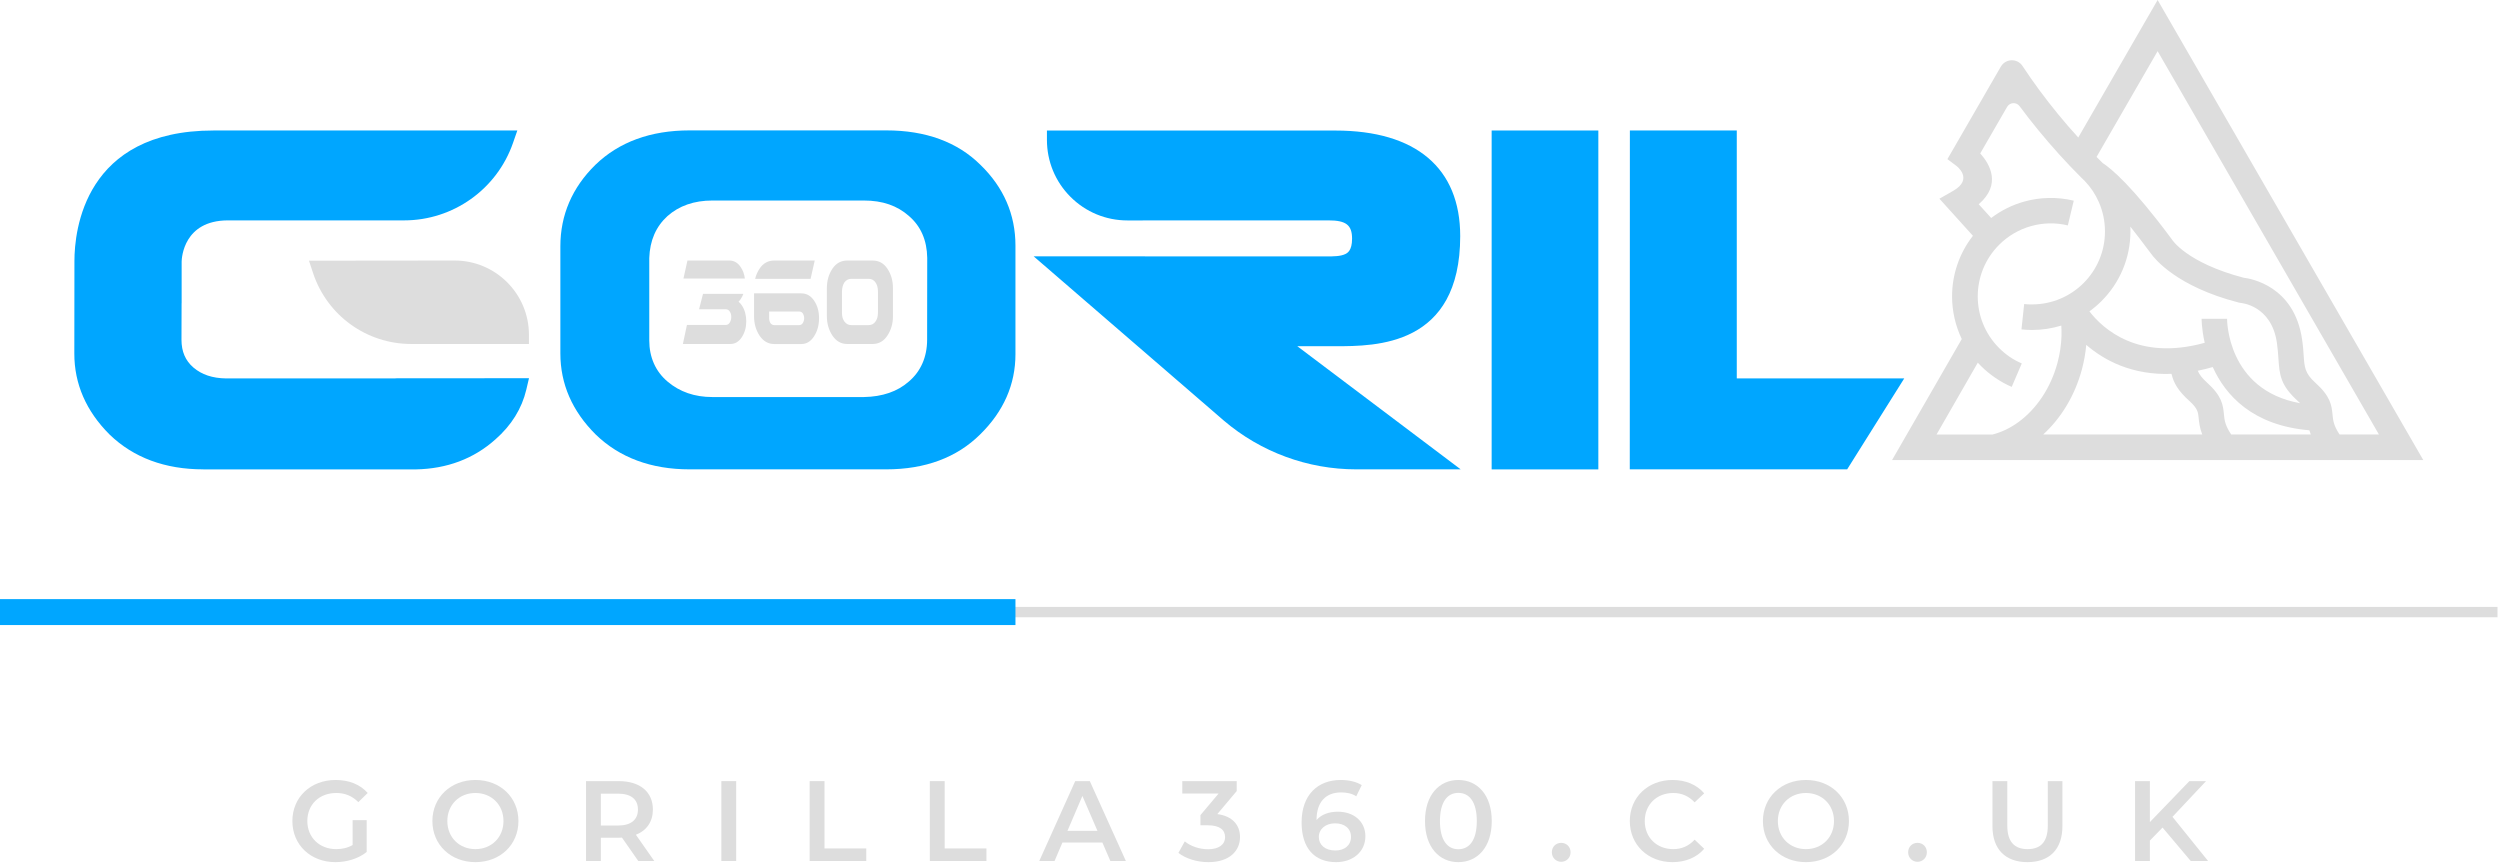 <svg width="482" height="167" viewBox="0 0 482 167" fill="none" xmlns="http://www.w3.org/2000/svg">
<path fill-rule="evenodd" clip-rule="evenodd" d="M441.599 44.35L415.989 0L400.689 26.51C399.329 25.02 398.019 23.51 396.779 21.99C394.319 18.99 392.029 15.89 389.939 12.72C388.939 11.2 386.679 11.27 385.769 12.84L385.759 12.85L376.549 28.8L375.459 30.68L377.189 31.98C377.199 31.99 380.599 34.49 376.569 36.8L373.919 38.31L375.969 40.58L380.379 45.46C377.709 48.88 376.359 53.01 376.359 57.14C376.359 59.96 376.989 62.77 378.229 65.37L364.789 88.7H415.999H467.209L441.599 44.35ZM415.989 9.86L458.659 83.77H451.069C449.929 82.07 449.819 81.02 449.729 80.1C449.539 78.13 449.369 76.46 446.379 73.77C444.379 71.97 444.299 70.73 444.159 68.68C444.099 67.75 444.029 66.7 443.839 65.43C442.339 55.15 433.989 53.71 432.589 53.55C421.529 50.65 418.749 46.18 418.749 46.17L418.649 46.03C411.119 35.9 407.099 32.53 405.379 31.42C405.279 31.31 405.169 31.21 405.069 31.11C404.979 31.02 404.869 30.91 404.729 30.77C404.559 30.6 404.389 30.42 404.219 30.25L415.989 9.86ZM430.179 83.77C428.989 82.02 428.879 80.95 428.789 80.02C428.599 78.05 428.429 76.38 425.439 73.69C424.539 72.88 424.029 72.19 423.729 71.48C424.669 71.29 425.629 71.05 426.619 70.77C429.049 76.15 434.229 82.03 445.249 82.96C445.319 83.22 445.409 83.49 445.519 83.77H430.179ZM424.469 61.47C424.469 61.49 424.459 63.41 425.069 66.09C412.219 69.66 405.429 63.38 402.839 60.03C403.669 59.43 404.459 58.77 405.179 58.04C408.619 54.6 410.749 49.85 410.749 44.6C410.749 44.3 410.739 44 410.729 43.69C411.889 45.15 413.209 46.88 414.729 48.92C415.399 49.86 419.639 55.25 431.619 58.33L432.029 58.41C432.049 58.41 437.929 58.83 438.989 66.1C439.149 67.19 439.209 68.14 439.269 68.98C439.489 72.28 439.629 74.27 443.109 77.4C443.239 77.52 443.359 77.63 443.469 77.74C429.279 75.19 429.379 61.5 429.379 61.46H424.469V61.47ZM381.319 69.92C381.519 70.14 381.729 70.36 381.949 70.58C382.769 71.4 383.699 72.17 384.719 72.86C385.729 73.55 386.789 74.13 387.859 74.59L389.799 70.07C388.959 69.71 388.179 69.28 387.469 68.8C386.769 68.32 386.079 67.75 385.429 67.1C382.679 64.35 381.309 60.75 381.309 57.15C381.309 53.55 382.679 49.95 385.429 47.2C387.169 45.46 389.279 44.24 391.559 43.6C393.849 42.95 396.299 42.88 398.679 43.46L399.819 38.69C396.599 37.92 393.309 38.01 390.239 38.87C387.959 39.51 385.809 40.58 383.899 42.03L381.499 39.38C385.919 35.55 383.649 31.65 381.789 29.58L386.969 20.61C387.489 19.72 388.749 19.63 389.369 20.46C390.529 22.02 391.739 23.58 392.999 25.11C395.619 28.3 398.379 31.36 401.269 34.24C401.369 34.34 401.429 34.39 401.949 34.9C403.099 36.1 404.019 37.49 404.669 38.99C405.429 40.74 405.839 42.65 405.839 44.62C405.839 48.51 404.259 52.03 401.719 54.57C399.169 57.12 395.649 58.69 391.769 58.69C391.439 58.69 391.189 58.69 391.009 58.68C390.779 58.67 390.529 58.65 390.259 58.62L389.739 63.51C390.059 63.54 390.399 63.57 390.759 63.59C391.169 63.61 391.509 63.62 391.769 63.62C393.739 63.62 395.629 63.32 397.419 62.77C397.459 63.44 397.479 64.12 397.459 64.79C397.399 66.49 397.149 68.22 396.689 69.93C395.369 74.86 392.589 78.87 389.169 81.37C387.599 82.52 385.889 83.34 384.139 83.78H378.459C378.439 83.78 378.429 83.77 378.409 83.77V83.78H373.359L381.319 69.92ZM393.929 83.77C397.329 80.66 400.029 76.32 401.399 71.19C401.809 69.65 402.089 68.07 402.229 66.49C405.679 69.47 411.039 72.37 418.669 72.08C419.059 73.79 419.909 75.33 422.139 77.33C423.719 78.75 423.799 79.54 423.889 80.47C423.979 81.43 424.089 82.47 424.589 83.76H393.929V83.77Z" fill="#DDDDDD"/>
<path d="M356.131 90.49H314.221L314.241 25.15H334.851V72.95H367.141L356.131 90.49Z" fill="#00A6FF"/>
<path d="M39.19 90.49C31.81 90.49 25.73 88.23 21.13 83.78C16.61 79.27 14.32 74.02 14.33 68.14L14.35 50.33C14.35 44.43 16.28 25.16 41.16 25.16H99.74L98.91 27.55C95.81 36.49 87.37 42.49 77.91 42.49H43.86C35.46 42.55 35.04 49.62 35.02 50.43V58.47H35.01L34.99 65.51C34.99 67.77 35.74 69.52 37.28 70.85C38.89 72.23 40.96 72.92 43.57 72.96H76.07C76.1 72.96 76.16 72.95 76.21 72.95C76.31 72.94 76.41 72.93 76.52 72.93H76.59L101.99 72.92L101.47 75.13C100.61 78.78 98.6 82.01 95.51 84.72C91.34 88.45 86.17 90.39 80.16 90.5H39.19V90.49Z" fill="#00A6FF"/>
<path d="M101.98 66.32H79.29C70.66 66.32 63.05 60.81 60.35 52.62L59.57 50.26L87.67 50.23C95.55 50.23 101.97 56.64 101.98 64.52V66.32Z" fill="#DDDDDD"/>
<path d="M189.029 31.78C184.589 27.38 178.489 25.14 170.889 25.14H132.939C125.449 25.14 119.349 27.37 114.799 31.77C110.319 36.16 108.039 41.45 108.039 47.49V68.14C108.039 74.03 110.329 79.28 114.849 83.77C119.449 88.23 125.539 90.49 132.929 90.49H170.879C178.379 90.49 184.469 88.22 188.969 83.76C193.489 79.33 195.779 74.13 195.779 68.29V47.35C195.779 41.36 193.509 36.12 189.029 31.78ZM178.749 65.5C178.749 68.83 177.519 71.63 175.199 73.58C173.049 75.48 170.129 76.49 166.569 76.55H166.559H137.329C133.939 76.55 131.039 75.55 128.719 73.58C126.399 71.63 125.179 68.89 125.179 65.65V49.75C125.289 46.38 126.469 43.68 128.679 41.67C130.929 39.67 133.839 38.66 137.339 38.66H166.559C170.139 38.66 172.989 39.64 175.259 41.66C177.529 43.61 178.719 46.33 178.769 49.72L178.749 65.5Z" fill="#00A6FF"/>
<path d="M281.619 90.49H261.459C252.139 90.49 243.089 87.16 235.989 81.12L199.289 49.42L255.869 49.44C257.029 49.43 258.449 49.44 259.379 48.98C259.769 48.79 260.679 48.33 260.679 46.03C260.679 43.38 259.529 42.49 256.119 42.49L217.369 42.5C213.219 42.5 209.319 40.88 206.389 37.95C203.459 35.02 201.849 31.11 201.849 26.97V25.17H257.479C272.989 25.17 281.529 32.4 281.529 45.52C281.529 66.75 265.279 66.75 257.479 66.75H250.119L281.619 90.49Z" fill="#00A6FF"/>
<path d="M308.16 25.16H287.59V90.5H308.16V25.16Z" fill="#00A6FF"/>
<path d="M143.03 58.88C142.84 58.58 142.63 58.36 142.39 58.18C142.56 58 142.7 57.82 142.83 57.63C143.03 57.33 143.19 57 143.32 56.66H135.54L134.78 59.63H139.94C140.26 59.63 140.52 59.77 140.7 60.07C140.9 60.35 140.99 60.7 140.99 61.12C140.99 61.51 140.89 61.87 140.7 62.19C140.52 62.49 140.26 62.64 139.94 62.65H132.44L131.66 66.32H140.82C141.71 66.32 142.45 65.89 143.02 65.01C143.59 64.14 143.88 63.12 143.88 61.95C143.87 60.75 143.59 59.73 143.03 58.88ZM142.81 51.5C142.25 50.65 141.52 50.23 140.61 50.23H132.54L131.77 53.7H143.61C143.51 52.87 143.24 52.13 142.81 51.5Z" fill="#DDDDDD"/>
<path d="M149.271 50.23C148.071 50.23 147.121 50.76 146.431 51.82C146.041 52.41 145.761 53.06 145.591 53.76H156.281L157.081 50.23H149.271ZM156.961 57.97C156.321 57.02 155.501 56.56 154.491 56.56H145.381V60.97C145.381 62.38 145.731 63.63 146.441 64.71C147.171 65.79 148.111 66.33 149.291 66.33H154.481C155.501 66.33 156.321 65.83 156.951 64.84C157.591 63.86 157.911 62.71 157.911 61.37C157.921 60.05 157.601 58.92 156.961 57.97ZM154.781 62.29C154.621 62.53 154.391 62.67 154.121 62.68H149.231C148.951 62.67 148.711 62.53 148.541 62.29C148.371 62.01 148.291 61.7 148.291 61.37V60.07H154.131C154.411 60.07 154.631 60.2 154.791 60.44C154.951 60.71 155.041 61.01 155.041 61.36C155.041 61.71 154.941 62.01 154.781 62.29Z" fill="#DDDDDD"/>
<path d="M171.1 51.82C170.41 50.76 169.45 50.23 168.24 50.23H163.34C162.15 50.23 161.19 50.76 160.48 51.82C159.78 52.88 159.42 54.13 159.42 55.58V60.96C159.42 62.37 159.78 63.62 160.49 64.7C161.22 65.78 162.16 66.32 163.34 66.32H168.24C169.43 66.32 170.38 65.79 171.09 64.7C171.8 63.63 172.16 62.39 172.16 61V55.55C172.16 54.1 171.8 52.87 171.1 51.82ZM169.27 60.27C169.27 61.01 169.1 61.6 168.77 62.02C168.45 62.46 168.04 62.67 167.51 62.68H164.09C163.59 62.68 163.17 62.46 162.82 62.02C162.5 61.6 162.33 61.03 162.33 60.31V56.17C162.35 55.46 162.52 54.87 162.82 54.42C163.17 53.98 163.58 53.76 164.09 53.76H167.51C168.03 53.76 168.45 53.98 168.77 54.42C169.09 54.84 169.26 55.43 169.27 56.17V60.27Z" fill="#DDDDDD"/>
<path d="M0 118.01H481.52" stroke="#DDDDDD" stroke-width="2" stroke-miterlimit="10"/>
<path d="M0 118.01H195.78" stroke="#00A6FF" stroke-width="5" stroke-miterlimit="10"/>
<path d="M67.987 162.92V158.124H70.693V164.262C69.087 165.56 66.843 166.22 64.665 166.22C59.891 166.22 56.371 162.898 56.371 158.3C56.371 153.702 59.891 150.38 64.709 150.38C67.283 150.38 69.439 151.238 70.891 152.888L69.087 154.648C67.877 153.438 66.491 152.888 64.841 152.888C61.563 152.888 59.253 155.11 59.253 158.3C59.253 161.424 61.563 163.712 64.819 163.712C65.919 163.712 66.997 163.492 67.987 162.92Z" fill="#DDDDDD"/>
<path d="M91.659 166.22C86.885 166.22 83.365 162.854 83.365 158.3C83.365 153.746 86.885 150.38 91.659 150.38C96.433 150.38 99.953 153.724 99.953 158.3C99.953 162.876 96.433 166.22 91.659 166.22ZM91.659 163.712C94.761 163.712 97.071 161.446 97.071 158.3C97.071 155.154 94.761 152.888 91.659 152.888C88.557 152.888 86.247 155.154 86.247 158.3C86.247 161.446 88.557 163.712 91.659 163.712Z" fill="#DDDDDD"/>
<path d="M126.141 166H123.061L119.915 161.49C119.717 161.512 119.519 161.512 119.321 161.512H115.845V166H112.985V150.6H119.321C123.369 150.6 125.877 152.668 125.877 156.078C125.877 158.41 124.689 160.126 122.599 160.94L126.141 166ZM122.995 156.078C122.995 154.142 121.697 153.02 119.189 153.02H115.845V159.158H119.189C121.697 159.158 122.995 158.014 122.995 156.078Z" fill="#DDDDDD"/>
<path d="M139.077 166V150.6H141.937V166H139.077Z" fill="#DDDDDD"/>
<path d="M156.102 166V150.6H158.962V163.58H167.014V166H156.102Z" fill="#DDDDDD"/>
<path d="M179.272 166V150.6H182.132V163.58H190.184V166H179.272Z" fill="#DDDDDD"/>
<path d="M214.077 166L212.537 162.436H204.837L203.319 166H200.371L207.301 150.6H210.117L217.069 166H214.077ZM205.805 160.192H211.591L208.687 153.46L205.805 160.192Z" fill="#DDDDDD"/>
<path d="M234.699 156.958C237.603 157.332 239.077 159.07 239.077 161.38C239.077 163.976 237.119 166.22 232.983 166.22C230.805 166.22 228.627 165.56 227.197 164.438L228.429 162.216C229.529 163.14 231.201 163.734 232.939 163.734C234.985 163.734 236.195 162.832 236.195 161.402C236.195 160.016 235.183 159.114 232.851 159.114H231.443V157.156L234.941 152.998H227.945V150.6H238.439V152.514L234.699 156.958Z" fill="#DDDDDD"/>
<path d="M257.943 156.496C260.979 156.496 263.245 158.344 263.245 161.226C263.245 164.284 260.759 166.22 257.613 166.22C253.411 166.22 250.947 163.514 250.947 158.564C250.947 153.284 254.027 150.38 258.493 150.38C260.033 150.38 261.507 150.71 262.541 151.37L261.485 153.526C260.649 152.976 259.637 152.778 258.559 152.778C255.655 152.778 253.829 154.582 253.829 158.08V158.102C254.753 157.024 256.227 156.496 257.943 156.496ZM257.459 163.976C259.241 163.976 260.473 162.964 260.473 161.358C260.473 159.752 259.263 158.74 257.393 158.74C255.545 158.74 254.269 159.862 254.269 161.38C254.269 162.832 255.413 163.976 257.459 163.976Z" fill="#DDDDDD"/>
<path d="M281.164 166.22C277.512 166.22 274.74 163.36 274.74 158.3C274.74 153.24 277.512 150.38 281.164 150.38C284.838 150.38 287.61 153.24 287.61 158.3C287.61 163.36 284.838 166.22 281.164 166.22ZM281.164 163.734C283.276 163.734 284.728 162.018 284.728 158.3C284.728 154.582 283.276 152.866 281.164 152.866C279.074 152.866 277.622 154.582 277.622 158.3C277.622 162.018 279.074 163.734 281.164 163.734Z" fill="#DDDDDD"/>
<path d="M301.001 166.154C300.011 166.154 299.197 165.384 299.197 164.328C299.197 163.228 300.011 162.502 301.001 162.502C301.991 162.502 302.805 163.228 302.805 164.328C302.805 165.384 301.991 166.154 301.001 166.154Z" fill="#DDDDDD"/>
<path d="M322.455 166.22C317.747 166.22 314.227 162.898 314.227 158.3C314.227 153.702 317.747 150.38 322.477 150.38C324.985 150.38 327.141 151.282 328.571 152.954L326.723 154.692C325.601 153.482 324.215 152.888 322.609 152.888C319.419 152.888 317.109 155.132 317.109 158.3C317.109 161.468 319.419 163.712 322.609 163.712C324.215 163.712 325.601 163.118 326.723 161.886L328.571 163.646C327.141 165.318 324.985 166.22 322.455 166.22Z" fill="#DDDDDD"/>
<path d="M348.183 166.22C343.409 166.22 339.889 162.854 339.889 158.3C339.889 153.746 343.409 150.38 348.183 150.38C352.957 150.38 356.477 153.724 356.477 158.3C356.477 162.876 352.957 166.22 348.183 166.22ZM348.183 163.712C351.285 163.712 353.595 161.446 353.595 158.3C353.595 155.154 351.285 152.888 348.183 152.888C345.081 152.888 342.771 155.154 342.771 158.3C342.771 161.446 345.081 163.712 348.183 163.712Z" fill="#DDDDDD"/>
<path d="M369.695 166.154C368.705 166.154 367.891 165.384 367.891 164.328C367.891 163.228 368.705 162.502 369.695 162.502C370.685 162.502 371.499 163.228 371.499 164.328C371.499 165.384 370.685 166.154 369.695 166.154Z" fill="#DDDDDD"/>
<path d="M390.9 166.22C386.676 166.22 384.146 163.778 384.146 159.29V150.6H387.006V159.18C387.006 162.348 388.436 163.712 390.922 163.712C393.408 163.712 394.816 162.348 394.816 159.18V150.6H397.632V159.29C397.632 163.778 395.102 166.22 390.9 166.22Z" fill="#DDDDDD"/>
<path d="M422.373 166L416.939 159.554L414.497 162.062V166H411.637V150.6H414.497V158.498L422.109 150.6H425.321L418.853 157.486L425.717 166H422.373Z" fill="#DDDDDD"/>
</svg>
